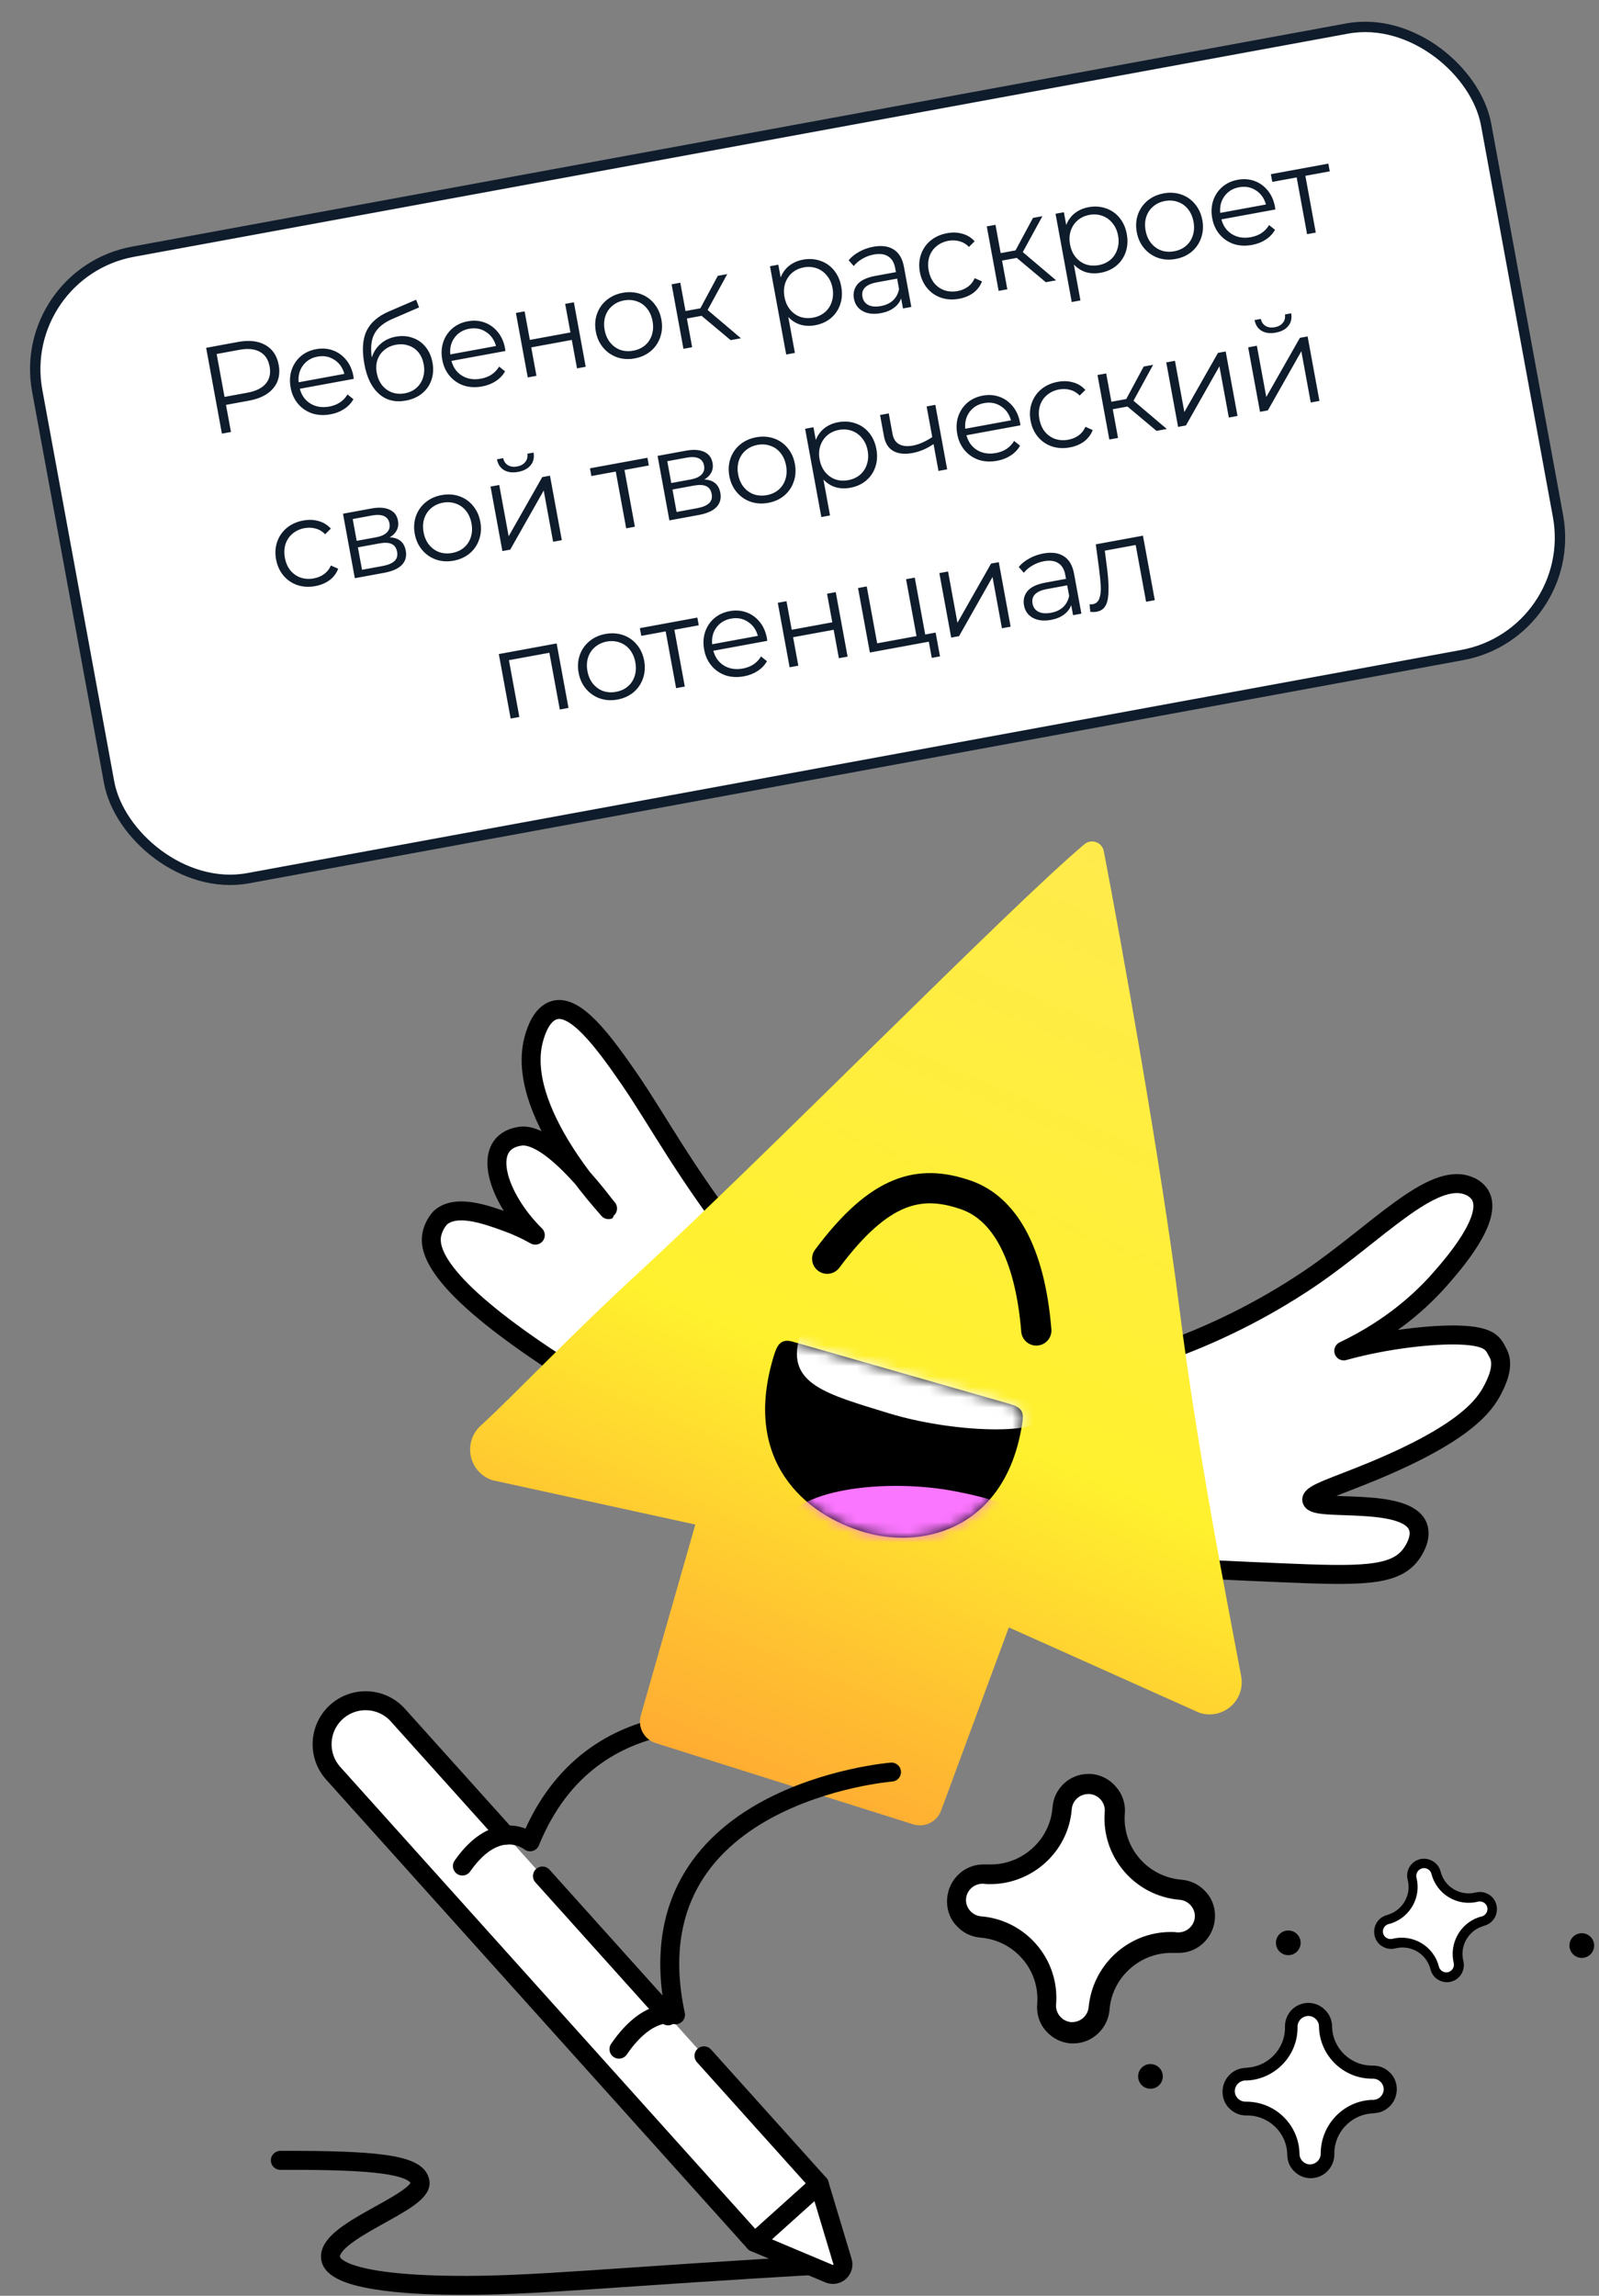 <?xml version="1.0" encoding="UTF-8"?> <svg xmlns="http://www.w3.org/2000/svg" width="154" height="221" viewBox="0 0 154 221" fill="none"><rect x="0" y="0" width="154" height="221" fill="#808080" stroke="none"/><rect x="1.507" y="26.306" width="141.877" height="61.32" rx="11.5" transform="rotate(-10.41 1.507 26.306)" fill="#F5F8FA"></rect><rect x="1.507" y="26.306" width="141.877" height="61.32" rx="11.5" transform="rotate(-10.41 1.507 26.306)" fill="white"></rect><rect x="1.507" y="26.306" width="141.877" height="61.32" rx="11.5" transform="rotate(-10.41 1.507 26.306)" stroke="#0F1C2C"></rect><path d="M22.946 32.914C24 32.721 24.873 32.821 25.563 33.215C26.254 33.608 26.68 34.246 26.842 35.127C27.004 36.008 26.832 36.756 26.326 37.369C25.819 37.975 25.039 38.374 23.984 38.568L21.765 38.975L22.245 41.584L21.371 41.744L19.854 33.483L22.946 32.914ZM23.82 37.805C24.638 37.655 25.231 37.363 25.599 36.929C25.965 36.488 26.088 35.941 25.968 35.287C25.845 34.619 25.535 34.147 25.037 33.872C24.538 33.59 23.879 33.524 23.061 33.674L20.866 34.078L21.625 38.208L23.82 37.805ZM34.071 36.471L28.878 37.425C29.043 38.062 29.387 38.539 29.91 38.858C30.43 39.169 31.033 39.262 31.718 39.136C32.103 39.065 32.445 38.933 32.743 38.74C33.039 38.539 33.281 38.283 33.468 37.972L34.04 38.429C33.825 38.81 33.525 39.125 33.14 39.375C32.763 39.623 32.326 39.793 31.831 39.884C31.193 40.001 30.602 39.971 30.057 39.795C29.519 39.609 29.068 39.301 28.704 38.872C28.341 38.443 28.103 37.925 27.992 37.319C27.881 36.713 27.911 36.147 28.082 35.619C28.262 35.09 28.555 34.65 28.962 34.298C29.377 33.945 29.872 33.716 30.446 33.611C31.021 33.505 31.561 33.544 32.066 33.728C32.572 33.912 32.998 34.22 33.346 34.652C33.693 35.076 33.922 35.595 34.035 36.209L34.071 36.471ZM30.578 34.331C29.98 34.441 29.512 34.726 29.174 35.187C28.842 35.638 28.705 36.175 28.763 36.799L33.165 35.991C32.997 35.387 32.674 34.934 32.196 34.632C31.723 34.32 31.184 34.219 30.578 34.331ZM38.121 32.408C38.696 32.303 39.231 32.339 39.727 32.516C40.23 32.684 40.65 32.977 40.987 33.395C41.322 33.805 41.544 34.305 41.653 34.895C41.764 35.501 41.729 36.064 41.548 36.586C41.374 37.098 41.075 37.527 40.65 37.873C40.226 38.219 39.707 38.449 39.093 38.562C38.062 38.751 37.197 38.536 36.498 37.916C35.798 37.296 35.331 36.349 35.097 35.074C34.853 33.745 34.917 32.679 35.291 31.879C35.672 31.077 36.379 30.451 37.411 30.001L40.079 28.852L40.361 29.593L37.852 30.676C36.999 31.036 36.41 31.506 36.086 32.087C35.76 32.659 35.667 33.437 35.807 34.419C35.97 33.893 36.252 33.455 36.651 33.105C37.049 32.748 37.539 32.515 38.121 32.408ZM38.989 37.861C39.422 37.782 39.789 37.612 40.091 37.354C40.4 37.085 40.615 36.753 40.738 36.356C40.868 35.958 40.891 35.531 40.807 35.075C40.723 34.618 40.555 34.234 40.303 33.923C40.05 33.611 39.734 33.393 39.353 33.268C38.978 33.133 38.571 33.106 38.13 33.187C37.69 33.268 37.314 33.439 37.004 33.699C36.7 33.95 36.482 34.267 36.349 34.649C36.224 35.03 36.203 35.449 36.287 35.905C36.371 36.361 36.54 36.753 36.796 37.081C37.059 37.406 37.382 37.64 37.766 37.781C38.148 37.914 38.556 37.941 38.989 37.861ZM48.674 33.788L43.481 34.742C43.647 35.379 43.991 35.856 44.513 36.175C45.034 36.486 45.637 36.579 46.321 36.453C46.707 36.382 47.049 36.25 47.347 36.057C47.643 35.856 47.885 35.6 48.072 35.29L48.644 35.746C48.429 36.127 48.129 36.442 47.744 36.692C47.367 36.94 46.93 37.11 46.434 37.201C45.797 37.318 45.206 37.288 44.661 37.112C44.123 36.926 43.672 36.619 43.308 36.189C42.944 35.76 42.707 35.242 42.596 34.636C42.484 34.031 42.514 33.464 42.686 32.936C42.865 32.407 43.158 31.967 43.566 31.615C43.981 31.262 44.476 31.033 45.05 30.928C45.624 30.822 46.164 30.861 46.67 31.045C47.175 31.229 47.602 31.537 47.95 31.969C48.296 32.393 48.526 32.913 48.639 33.526L48.674 33.788ZM45.182 31.648C44.584 31.758 44.116 32.043 43.778 32.504C43.446 32.955 43.309 33.493 43.366 34.117L47.769 33.308C47.601 32.704 47.278 32.251 46.799 31.949C46.327 31.637 45.788 31.537 45.182 31.648ZM49.687 30.125L50.525 29.971L51.03 32.721L54.937 32.003L54.432 29.253L55.27 29.099L56.41 35.307L55.572 35.461L55.069 32.723L51.163 33.441L51.666 36.179L50.828 36.333L49.687 30.125ZM61.128 34.502C60.53 34.611 59.966 34.577 59.437 34.397C58.907 34.21 58.46 33.902 58.096 33.472C57.733 33.043 57.495 32.526 57.384 31.92C57.273 31.314 57.31 30.746 57.498 30.215C57.685 29.684 57.994 29.241 58.425 28.886C58.856 28.53 59.37 28.297 59.968 28.187C60.566 28.077 61.13 28.112 61.659 28.291C62.188 28.471 62.63 28.776 62.986 29.207C63.349 29.636 63.587 30.154 63.698 30.76C63.809 31.366 63.772 31.934 63.584 32.464C63.405 32.993 63.101 33.44 62.671 33.803C62.24 34.159 61.726 34.392 61.128 34.502ZM60.991 33.758C61.432 33.677 61.807 33.507 62.117 33.246C62.434 32.977 62.657 32.639 62.785 32.233C62.914 31.827 62.935 31.388 62.848 30.916C62.762 30.444 62.586 30.041 62.321 29.707C62.057 29.373 61.729 29.141 61.339 29.009C60.955 28.868 60.543 28.838 60.102 28.919C59.662 29 59.283 29.175 58.967 29.445C58.657 29.705 58.433 30.039 58.297 30.446C58.168 30.852 58.147 31.291 58.234 31.764C58.32 32.236 58.496 32.639 58.761 32.972C59.033 33.304 59.361 33.541 59.745 33.682C60.135 33.814 60.551 33.839 60.991 33.758ZM67.57 30.402L66.154 30.662L66.661 33.424L65.823 33.578L64.683 27.37L65.521 27.216L66.022 29.942L67.45 29.68L69.132 26.552L70.041 26.386L68.151 29.844L71.359 32.561L70.367 32.743L67.57 30.402ZM77.347 24.994C77.93 24.887 78.481 24.924 79.003 25.105C79.522 25.278 79.96 25.58 80.316 26.011C80.671 26.442 80.906 26.964 81.019 27.578C81.133 28.199 81.1 28.775 80.921 29.304C80.741 29.833 80.44 30.275 80.017 30.629C79.601 30.974 79.097 31.2 78.507 31.309C78.004 31.401 77.529 31.383 77.082 31.253C76.641 31.115 76.255 30.869 75.921 30.515L76.557 33.973L75.719 34.127L74.157 25.629L74.96 25.482L75.186 26.709C75.362 26.254 75.635 25.878 76.004 25.583C76.38 25.286 76.828 25.09 77.347 24.994ZM78.312 30.576C78.745 30.497 79.12 30.326 79.438 30.064C79.754 29.795 79.977 29.457 80.106 29.051C80.242 28.643 80.267 28.204 80.18 27.732C80.094 27.259 79.915 26.861 79.644 26.537C79.379 26.203 79.051 25.967 78.659 25.827C78.268 25.688 77.856 25.658 77.423 25.737C76.982 25.818 76.603 25.993 76.287 26.263C75.978 26.531 75.756 26.869 75.619 27.276C75.489 27.674 75.467 28.11 75.554 28.582C75.641 29.054 75.816 29.457 76.081 29.79C76.353 30.122 76.682 30.359 77.065 30.5C77.456 30.632 77.871 30.657 78.312 30.576ZM84.106 23.753C84.916 23.604 85.575 23.694 86.083 24.024C86.59 24.346 86.916 24.904 87.062 25.699L87.769 29.546L86.966 29.694L86.788 28.726C86.659 29.083 86.426 29.387 86.089 29.635C85.76 29.883 85.344 30.053 84.841 30.145C84.148 30.273 83.567 30.209 83.097 29.953C82.627 29.698 82.343 29.299 82.243 28.756C82.146 28.229 82.257 27.769 82.575 27.377C82.901 26.984 83.482 26.71 84.316 26.557L86.287 26.195L86.217 25.817C86.119 25.282 85.895 24.905 85.546 24.684C85.195 24.456 84.732 24.394 84.157 24.5C83.764 24.572 83.399 24.708 83.061 24.909C82.722 25.101 82.444 25.335 82.226 25.611L81.734 25.055C81.999 24.73 82.34 24.456 82.754 24.233C83.167 24.003 83.618 23.843 84.106 23.753ZM84.849 29.46C85.321 29.374 85.707 29.193 86.006 28.919C86.304 28.636 86.498 28.275 86.588 27.836L86.402 26.821L84.454 27.178C83.392 27.373 82.929 27.841 83.065 28.581C83.131 28.942 83.322 29.204 83.636 29.366C83.949 29.52 84.353 29.552 84.849 29.46ZM92.371 28.762C91.757 28.875 91.182 28.842 90.645 28.664C90.116 28.485 89.669 28.18 89.306 27.751C88.941 27.314 88.703 26.792 88.591 26.186C88.48 25.581 88.518 25.012 88.705 24.482C88.892 23.951 89.201 23.508 89.632 23.152C90.071 22.795 90.597 22.56 91.211 22.448C91.746 22.349 92.241 22.368 92.697 22.504C93.16 22.631 93.55 22.872 93.868 23.229L93.32 23.768C93.059 23.499 92.758 23.319 92.415 23.227C92.072 23.127 91.715 23.111 91.345 23.179C90.897 23.262 90.51 23.439 90.186 23.71C89.868 23.971 89.641 24.306 89.504 24.713C89.375 25.119 89.354 25.558 89.441 26.03C89.529 26.51 89.706 26.917 89.97 27.251C90.241 27.575 90.573 27.807 90.964 27.947C91.362 28.077 91.786 28.101 92.234 28.018C92.604 27.951 92.933 27.813 93.22 27.605C93.507 27.398 93.725 27.122 93.873 26.778L94.577 27.088C94.406 27.534 94.128 27.902 93.743 28.193C93.355 28.475 92.898 28.665 92.371 28.762ZM97.925 24.826L96.508 25.086L97.016 27.848L96.178 28.002L95.037 21.794L95.875 21.64L96.376 24.366L97.804 24.104L99.487 20.976L100.396 20.809L98.505 24.268L101.713 26.985L100.722 27.167L97.925 24.826ZM104.849 19.942C105.431 19.835 105.983 19.872 106.504 20.053C107.024 20.226 107.462 20.528 107.817 20.959C108.173 21.389 108.407 21.912 108.52 22.525C108.634 23.147 108.602 23.722 108.422 24.251C108.243 24.781 107.942 25.222 107.519 25.576C107.102 25.921 106.599 26.148 106.009 26.256C105.505 26.349 105.03 26.331 104.583 26.201C104.143 26.062 103.756 25.816 103.423 25.463L104.058 28.921L103.22 29.075L101.659 20.577L102.462 20.43L102.687 21.657C102.864 21.202 103.136 20.826 103.505 20.531C103.882 20.234 104.33 20.038 104.849 19.942ZM105.813 25.524C106.246 25.444 106.621 25.274 106.939 25.012C107.256 24.742 107.479 24.404 107.607 23.999C107.744 23.591 107.769 23.151 107.682 22.679C107.595 22.207 107.417 21.809 107.145 21.485C106.881 21.151 106.553 20.914 106.161 20.775C105.769 20.635 105.357 20.605 104.924 20.685C104.484 20.766 104.105 20.941 103.789 21.211C103.48 21.479 103.257 21.817 103.121 22.224C102.991 22.622 102.969 23.057 103.056 23.529C103.142 24.001 103.318 24.404 103.583 24.738C103.855 25.07 104.183 25.307 104.567 25.448C104.957 25.579 105.373 25.605 105.813 25.524ZM113.227 24.93C112.629 25.04 112.065 25.006 111.536 24.826C111.006 24.639 110.558 24.331 110.195 23.901C109.831 23.472 109.594 22.954 109.483 22.349C109.371 21.743 109.409 21.174 109.596 20.644C109.784 20.113 110.093 19.67 110.523 19.314C110.954 18.959 111.469 18.726 112.067 18.616C112.665 18.506 113.228 18.541 113.757 18.72C114.286 18.9 114.729 19.205 115.085 19.636C115.448 20.065 115.686 20.583 115.797 21.189C115.908 21.794 115.87 22.363 115.683 22.893C115.504 23.422 115.199 23.869 114.77 24.232C114.339 24.588 113.825 24.821 113.227 24.93ZM113.09 24.187C113.531 24.106 113.906 23.935 114.216 23.675C114.533 23.405 114.755 23.068 114.884 22.662C115.013 22.256 115.034 21.817 114.947 21.345C114.86 20.873 114.685 20.47 114.42 20.136C114.155 19.802 113.828 19.57 113.438 19.438C113.054 19.297 112.642 19.267 112.201 19.348C111.761 19.429 111.382 19.604 111.065 19.874C110.755 20.134 110.532 20.468 110.395 20.875C110.267 21.281 110.246 21.72 110.332 22.192C110.419 22.665 110.595 23.067 110.859 23.401C111.132 23.733 111.46 23.97 111.844 24.111C112.234 24.243 112.649 24.268 113.09 24.187ZM122.829 20.165L117.636 21.119C117.801 21.756 118.145 22.233 118.667 22.552C119.188 22.863 119.791 22.956 120.475 22.83C120.861 22.759 121.203 22.628 121.501 22.434C121.797 22.233 122.039 21.978 122.226 21.667L122.798 22.123C122.583 22.504 122.283 22.819 121.898 23.069C121.521 23.317 121.084 23.487 120.588 23.578C119.951 23.695 119.36 23.666 118.815 23.489C118.277 23.303 117.826 22.996 117.462 22.566C117.099 22.137 116.861 21.619 116.75 21.014C116.639 20.408 116.669 19.841 116.84 19.313C117.019 18.784 117.313 18.344 117.72 17.992C118.135 17.64 118.63 17.41 119.204 17.305C119.779 17.2 120.319 17.238 120.824 17.422C121.33 17.606 121.756 17.914 122.104 18.346C122.45 18.77 122.68 19.29 122.793 19.903L122.829 20.165ZM119.336 18.025C118.738 18.135 118.27 18.42 117.932 18.881C117.6 19.332 117.463 19.87 117.521 20.494L121.923 19.685C121.755 19.081 121.432 18.628 120.953 18.326C120.481 18.014 119.942 17.914 119.336 18.025ZM128.068 16.494L125.72 16.925L126.723 22.39L125.885 22.544L124.882 17.079L122.533 17.511L122.396 16.767L127.932 15.751L128.068 16.494ZM30.366 56.421C29.752 56.533 29.177 56.501 28.64 56.323C28.111 56.144 27.665 55.839 27.301 55.41C26.936 54.973 26.698 54.451 26.587 53.845C26.475 53.239 26.513 52.671 26.7 52.141C26.888 51.61 27.197 51.167 27.627 50.811C28.066 50.454 28.592 50.219 29.206 50.106C29.741 50.008 30.237 50.027 30.693 50.163C31.155 50.289 31.545 50.531 31.863 50.887L31.315 51.427C31.055 51.158 30.753 50.977 30.411 50.886C30.067 50.786 29.71 50.77 29.34 50.838C28.892 50.92 28.506 51.097 28.181 51.368C27.863 51.63 27.636 51.965 27.499 52.372C27.371 52.778 27.35 53.217 27.436 53.689C27.524 54.169 27.701 54.576 27.965 54.91C28.237 55.234 28.568 55.466 28.96 55.605C29.358 55.736 29.781 55.76 30.23 55.677C30.599 55.609 30.928 55.471 31.215 55.264C31.502 55.057 31.72 54.781 31.868 54.437L32.572 54.746C32.402 55.193 32.124 55.561 31.738 55.851C31.351 56.134 30.893 56.324 30.366 56.421ZM37.537 51.724C38.415 51.766 38.929 52.196 39.08 53.014C39.179 53.557 39.055 54.011 38.708 54.376C38.36 54.741 37.789 54.996 36.994 55.142L34.173 55.66L33.033 49.452L35.771 48.949C36.479 48.819 37.059 48.855 37.511 49.056C37.963 49.258 38.236 49.615 38.33 50.126C38.392 50.465 38.351 50.773 38.207 51.052C38.069 51.321 37.846 51.545 37.537 51.724ZM34.354 52.064L36.219 51.722C36.699 51.634 37.048 51.476 37.267 51.249C37.493 51.02 37.575 50.733 37.511 50.386C37.447 50.04 37.27 49.804 36.978 49.679C36.695 49.552 36.313 49.533 35.833 49.621L33.968 49.964L34.354 52.064ZM36.837 54.488C37.372 54.389 37.758 54.229 37.993 54.007C38.229 53.785 38.313 53.489 38.245 53.119C38.177 52.749 38.005 52.5 37.729 52.371C37.452 52.235 37.05 52.216 36.523 52.313L34.469 52.69L34.866 54.85L36.837 54.488ZM43.69 53.973C43.092 54.083 42.528 54.048 41.999 53.869C41.468 53.681 41.021 53.373 40.658 52.944C40.294 52.514 40.057 51.997 39.946 51.391C39.834 50.785 39.872 50.217 40.059 49.686C40.246 49.156 40.556 48.713 40.986 48.357C41.417 48.001 41.932 47.769 42.53 47.659C43.128 47.549 43.691 47.584 44.22 47.763C44.749 47.942 45.192 48.247 45.547 48.678C45.911 49.108 46.148 49.625 46.26 50.231C46.371 50.837 46.333 51.405 46.146 51.936C45.967 52.465 45.662 52.911 45.233 53.275C44.802 53.63 44.288 53.863 43.69 53.973ZM43.553 53.229C43.994 53.148 44.369 52.978 44.679 52.718C44.996 52.448 45.218 52.11 45.347 51.704C45.476 51.298 45.497 50.859 45.41 50.387C45.323 49.915 45.148 49.512 44.883 49.178C44.618 48.845 44.291 48.612 43.901 48.48C43.517 48.34 43.105 48.309 42.664 48.39C42.223 48.471 41.845 48.647 41.528 48.916C41.218 49.177 40.995 49.51 40.858 49.918C40.73 50.324 40.709 50.763 40.795 51.235C40.882 51.707 41.058 52.11 41.322 52.444C41.595 52.776 41.923 53.012 42.307 53.153C42.697 53.285 43.112 53.31 43.553 53.229ZM47.244 46.841L48.082 46.687L48.989 51.621L52.225 45.926L52.969 45.79L54.109 51.998L53.271 52.152L52.365 47.218L49.14 52.911L48.385 53.049L47.244 46.841ZM49.9 45.426C49.365 45.524 48.916 45.469 48.552 45.259C48.188 45.049 47.958 44.701 47.86 44.215L48.462 44.104C48.526 44.41 48.682 44.637 48.929 44.787C49.175 44.929 49.467 44.969 49.805 44.907C50.143 44.845 50.402 44.703 50.581 44.483C50.767 44.254 50.836 43.985 50.787 43.677L51.389 43.566C51.471 44.056 51.375 44.464 51.101 44.791C50.836 45.116 50.435 45.328 49.9 45.426ZM62.49 44.809L60.142 45.24L61.146 50.705L60.308 50.859L59.304 45.395L56.955 45.826L56.819 45.082L62.354 44.066L62.49 44.809ZM67.834 46.158C68.712 46.2 69.226 46.63 69.377 47.448C69.476 47.991 69.352 48.445 69.004 48.81C68.657 49.175 68.085 49.43 67.291 49.576L64.47 50.094L63.33 43.886L66.068 43.383C66.776 43.253 67.356 43.289 67.808 43.491C68.26 43.692 68.532 44.049 68.626 44.56C68.689 44.899 68.648 45.207 68.504 45.486C68.366 45.755 68.143 45.979 67.834 46.158ZM64.651 46.498L66.516 46.156C66.996 46.068 67.345 45.91 67.564 45.683C67.79 45.454 67.872 45.167 67.808 44.821C67.744 44.474 67.567 44.238 67.275 44.113C66.992 43.986 66.61 43.967 66.13 44.055L64.265 44.398L64.651 46.498ZM67.134 48.922C67.669 48.824 68.054 48.663 68.29 48.441C68.526 48.219 68.61 47.923 68.542 47.553C68.474 47.183 68.302 46.934 68.026 46.806C67.749 46.669 67.347 46.65 66.82 46.747L64.766 47.124L65.163 49.284L67.134 48.922ZM73.987 48.407C73.388 48.517 72.825 48.482 72.296 48.303C71.765 48.116 71.318 47.807 70.955 47.378C70.591 46.949 70.354 46.431 70.242 45.825C70.131 45.219 70.169 44.651 70.356 44.12C70.543 43.59 70.853 43.147 71.283 42.791C71.714 42.435 72.228 42.203 72.826 42.093C73.424 41.983 73.988 42.018 74.517 42.197C75.046 42.376 75.489 42.681 75.844 43.112C76.208 43.542 76.445 44.059 76.557 44.665C76.668 45.271 76.63 45.839 76.443 46.37C76.263 46.899 75.959 47.345 75.53 47.709C75.099 48.065 74.585 48.297 73.987 48.407ZM73.85 47.664C74.29 47.583 74.666 47.412 74.976 47.152C75.292 46.882 75.515 46.544 75.644 46.138C75.773 45.732 75.794 45.293 75.707 44.821C75.62 44.349 75.445 43.946 75.18 43.613C74.915 43.279 74.588 43.046 74.198 42.915C73.814 42.774 73.402 42.744 72.961 42.825C72.52 42.906 72.142 43.081 71.825 43.35C71.515 43.611 71.292 43.945 71.155 44.352C71.026 44.758 71.005 45.197 71.092 45.669C71.179 46.141 71.355 46.544 71.619 46.878C71.892 47.21 72.22 47.447 72.604 47.587C72.994 47.719 73.409 47.745 73.85 47.664ZM80.731 40.641C81.313 40.534 81.865 40.571 82.386 40.751C82.906 40.924 83.344 41.226 83.7 41.657C84.055 42.088 84.29 42.61 84.402 43.224C84.516 43.845 84.484 44.421 84.305 44.95C84.125 45.479 83.824 45.921 83.401 46.275C82.985 46.62 82.481 46.846 81.891 46.955C81.388 47.047 80.912 47.029 80.466 46.9C80.025 46.761 79.638 46.515 79.305 46.161L79.94 49.619L79.103 49.773L77.541 41.275L78.344 41.128L78.569 42.355C78.746 41.9 79.019 41.525 79.387 41.229C79.764 40.932 80.212 40.736 80.731 40.641ZM81.695 46.222C82.128 46.143 82.504 45.972 82.822 45.71C83.138 45.441 83.361 45.103 83.49 44.697C83.626 44.29 83.651 43.85 83.564 43.378C83.478 42.906 83.299 42.507 83.028 42.183C82.763 41.849 82.435 41.613 82.043 41.473C81.651 41.334 81.239 41.304 80.807 41.383C80.366 41.464 79.987 41.639 79.671 41.909C79.362 42.177 79.14 42.515 79.003 42.922C78.873 43.321 78.851 43.756 78.938 44.228C79.025 44.7 79.2 45.103 79.465 45.436C79.737 45.769 80.066 46.005 80.449 46.146C80.84 46.278 81.255 46.303 81.695 46.222ZM90.082 38.972L91.222 45.18L90.385 45.334L89.91 42.749C89.251 43.195 88.576 43.482 87.884 43.609C87.136 43.746 86.523 43.684 86.044 43.422C85.563 43.153 85.26 42.676 85.134 41.991L84.759 39.949L85.597 39.795L85.963 41.79C86.049 42.254 86.263 42.581 86.607 42.77C86.95 42.951 87.384 42.993 87.912 42.896C88.494 42.789 89.119 42.516 89.786 42.076L89.244 39.126L90.082 38.972ZM98.273 40.944L93.08 41.898C93.246 42.535 93.59 43.012 94.112 43.331C94.632 43.642 95.235 43.735 95.92 43.609C96.305 43.538 96.647 43.406 96.945 43.213C97.242 43.012 97.483 42.757 97.67 42.446L98.242 42.902C98.027 43.283 97.727 43.598 97.342 43.848C96.965 44.096 96.528 44.266 96.033 44.357C95.395 44.474 94.804 44.444 94.259 44.268C93.721 44.082 93.27 43.775 92.906 43.345C92.543 42.916 92.305 42.398 92.194 41.792C92.083 41.187 92.113 40.62 92.284 40.092C92.464 39.563 92.757 39.123 93.164 38.771C93.579 38.419 94.074 38.189 94.648 38.084C95.223 37.978 95.763 38.017 96.268 38.201C96.774 38.385 97.2 38.693 97.548 39.125C97.895 39.55 98.124 40.069 98.237 40.682L98.273 40.944ZM94.781 38.804C94.183 38.914 93.715 39.199 93.376 39.66C93.044 40.111 92.907 40.649 92.965 41.273L97.367 40.464C97.199 39.86 96.876 39.407 96.398 39.105C95.925 38.793 95.386 38.693 94.781 38.804ZM103.033 43.071C102.42 43.184 101.844 43.151 101.307 42.973C100.778 42.794 100.332 42.489 99.968 42.06C99.603 41.623 99.365 41.101 99.254 40.495C99.143 39.89 99.18 39.321 99.368 38.791C99.555 38.26 99.864 37.817 100.295 37.461C100.734 37.104 101.26 36.869 101.873 36.757C102.408 36.658 102.904 36.677 103.36 36.813C103.823 36.939 104.213 37.181 104.53 37.537L103.983 38.077C103.722 37.808 103.42 37.627 103.078 37.536C102.734 37.436 102.378 37.42 102.008 37.488C101.559 37.571 101.173 37.747 100.849 38.019C100.531 38.28 100.303 38.615 100.167 39.022C100.038 39.428 100.017 39.867 100.104 40.339C100.192 40.819 100.368 41.226 100.633 41.56C100.904 41.884 101.235 42.116 101.627 42.256C102.025 42.386 102.448 42.41 102.897 42.327C103.267 42.259 103.595 42.122 103.882 41.914C104.17 41.707 104.387 41.431 104.536 41.087L105.239 41.397C105.069 41.843 104.791 42.211 104.405 42.502C104.018 42.784 103.561 42.974 103.033 43.071ZM108.587 39.135L107.171 39.395L107.678 42.157L106.84 42.31L105.7 36.102L106.538 35.949L107.039 38.675L108.467 38.413L110.149 35.285L111.058 35.118L109.168 38.577L112.376 41.294L111.384 41.476L108.587 39.135ZM112.322 34.886L113.16 34.732L114.066 39.665L117.302 33.971L118.046 33.834L119.186 40.042L118.349 40.196L117.442 35.263L114.218 40.955L113.462 41.094L112.322 34.886ZM120.211 33.437L121.049 33.282L121.956 38.216L125.192 32.522L125.936 32.385L127.076 38.593L126.238 38.747L125.332 33.813L122.107 39.506L121.352 39.645L120.211 33.437ZM122.867 32.021C122.332 32.12 121.883 32.064 121.519 31.854C121.155 31.645 120.925 31.296 120.827 30.81L121.429 30.7C121.493 31.005 121.649 31.233 121.896 31.382C122.142 31.524 122.434 31.564 122.772 31.502C123.11 31.44 123.369 31.299 123.548 31.079C123.734 30.849 123.803 30.581 123.754 30.272L124.356 30.162C124.438 30.651 124.342 31.059 124.068 31.386C123.803 31.711 123.403 31.923 122.867 32.021ZM53.611 61.939L54.752 68.147L53.914 68.301L52.91 62.837L49.015 63.552L50.019 69.017L49.181 69.171L48.041 62.963L53.611 61.939ZM59.47 67.342C58.872 67.452 58.308 67.417 57.779 67.237C57.249 67.05 56.802 66.742 56.438 66.313C56.075 65.883 55.837 65.366 55.726 64.76C55.614 64.154 55.653 63.586 55.84 63.055C56.027 62.525 56.336 62.081 56.767 61.726C57.198 61.37 57.712 61.137 58.31 61.027C58.908 60.917 59.471 60.952 60.001 61.132C60.53 61.311 60.972 61.616 61.328 62.047C61.691 62.476 61.929 62.994 62.04 63.6C62.151 64.206 62.114 64.774 61.926 65.304C61.747 65.834 61.443 66.28 61.013 66.643C60.582 66.999 60.068 67.232 59.47 67.342ZM59.333 66.598C59.774 66.517 60.149 66.347 60.459 66.086C60.776 65.817 60.998 65.479 61.127 65.073C61.256 64.667 61.277 64.228 61.19 63.756C61.104 63.284 60.928 62.881 60.663 62.547C60.399 62.214 60.071 61.981 59.681 61.849C59.297 61.708 58.885 61.678 58.444 61.759C58.004 61.84 57.625 62.015 57.309 62.285C56.999 62.545 56.775 62.879 56.639 63.286C56.51 63.693 56.489 64.132 56.576 64.604C56.662 65.076 56.838 65.479 57.103 65.812C57.375 66.144 57.703 66.381 58.087 66.522C58.477 66.654 58.893 66.679 59.333 66.598ZM67.298 60.194L64.949 60.625L65.953 66.09L65.115 66.244L64.111 60.779L61.762 61.211L61.626 60.467L67.161 59.45L67.298 60.194ZM73.896 61.69L68.703 62.644C68.868 63.281 69.212 63.758 69.734 64.077C70.255 64.388 70.858 64.481 71.543 64.355C71.928 64.284 72.27 64.153 72.568 63.959C72.864 63.758 73.106 63.503 73.293 63.192L73.865 63.648C73.65 64.029 73.35 64.344 72.965 64.594C72.588 64.842 72.151 65.012 71.656 65.103C71.018 65.22 70.427 65.191 69.882 65.014C69.344 64.828 68.893 64.521 68.529 64.091C68.166 63.662 67.928 63.144 67.817 62.538C67.706 61.933 67.736 61.366 67.907 60.838C68.087 60.309 68.38 59.869 68.787 59.517C69.202 59.165 69.697 58.935 70.271 58.83C70.846 58.724 71.386 58.764 71.891 58.947C72.397 59.131 72.823 59.439 73.171 59.871C73.517 60.295 73.747 60.815 73.86 61.428L73.896 61.69ZM70.403 59.55C69.805 59.66 69.337 59.945 68.999 60.406C68.667 60.857 68.53 61.395 68.588 62.019L72.99 61.21C72.822 60.606 72.499 60.153 72.02 59.851C71.548 59.539 71.009 59.439 70.403 59.55ZM74.908 58.027L75.746 57.873L76.252 60.623L80.158 59.905L79.653 57.155L80.491 57.001L81.632 63.209L80.793 63.363L80.29 60.625L76.384 61.343L76.887 64.081L76.049 64.235L74.908 58.027ZM90.111 60.895L90.531 63.185L89.74 63.33L89.454 61.772L83.777 62.815L82.637 56.607L83.475 56.453L84.481 61.929L88.269 61.233L87.263 55.757L88.101 55.603L89.107 61.08L90.111 60.895ZM90.469 55.168L91.307 55.014L92.213 59.948L95.45 54.253L96.193 54.117L97.334 60.325L96.496 60.479L95.589 55.545L92.365 61.238L91.609 61.376L90.469 55.168ZM100.486 53.279C101.297 53.13 101.956 53.221 102.464 53.55C102.97 53.872 103.296 54.43 103.442 55.225L104.149 59.073L103.347 59.22L103.169 58.252C103.039 58.61 102.806 58.913 102.47 59.162C102.141 59.409 101.725 59.579 101.221 59.672C100.529 59.799 99.948 59.735 99.478 59.479C99.008 59.224 98.723 58.825 98.623 58.282C98.526 57.755 98.637 57.295 98.956 56.903C99.282 56.51 99.862 56.237 100.696 56.083L102.667 55.721L102.598 55.344C102.5 54.809 102.276 54.431 101.926 54.21C101.575 53.982 101.112 53.921 100.538 54.026C100.144 54.098 99.779 54.235 99.442 54.435C99.103 54.627 98.825 54.861 98.607 55.137L98.114 54.581C98.38 54.256 98.72 53.982 99.135 53.759C99.548 53.529 99.998 53.369 100.486 53.279ZM101.23 58.987C101.702 58.9 102.087 58.719 102.387 58.445C102.685 58.162 102.879 57.801 102.969 57.362L102.782 56.347L100.835 56.705C99.772 56.9 99.309 57.367 99.445 58.107C99.512 58.469 99.702 58.731 100.017 58.892C100.33 59.046 100.734 59.078 101.23 58.987ZM110.078 51.566L111.219 57.774L110.381 57.928L109.377 52.463L106.403 53.01L106.602 54.559C106.776 55.861 106.809 56.88 106.7 57.616C106.591 58.352 106.234 58.775 105.628 58.886C105.463 58.917 105.256 58.922 105.009 58.903L104.935 58.172C105.083 58.177 105.184 58.175 105.239 58.165C105.562 58.105 105.778 57.911 105.889 57.582C105.999 57.252 106.041 56.862 106.015 56.412C105.989 55.961 105.93 55.37 105.836 54.639L105.535 52.401L110.078 51.566Z" fill="#0F1C2C"></path><path d="M80.202 217.98C58.919 219.165 51.278 220.099 43.518 219.991C41.56 219.968 32.308 219.851 31.848 217.425C31.342 214.768 40.682 212.07 40.458 210.083C40.261 208.328 36.008 207.93 27 207.964" stroke="black" stroke-width="1.826" stroke-linecap="round" stroke-linejoin="round"></path><path d="M48.707 176.657L38.324 165.107C37.957 164.697 37.512 164.365 37.016 164.127C36.52 163.89 35.982 163.753 35.432 163.723C34.883 163.694 34.334 163.773 33.815 163.956C33.296 164.14 32.819 164.423 32.41 164.791C31.584 165.533 31.087 166.574 31.028 167.683C30.969 168.792 31.352 169.879 32.094 170.705L72.671 215.851L78.901 210.252L67.8 197.901" fill="white"></path><path d="M48.707 176.657L38.324 165.107C37.957 164.697 37.512 164.365 37.016 164.127C36.52 163.89 35.982 163.753 35.432 163.723C34.883 163.694 34.334 163.773 33.815 163.956C33.296 164.14 32.819 164.423 32.41 164.791C31.584 165.533 31.087 166.574 31.028 167.683C30.969 168.792 31.352 169.879 32.094 170.705L72.671 215.851L78.901 210.252L67.8 197.901M52.244 180.592L64.343 194.055" stroke="black" stroke-width="1.826" stroke-linecap="round" stroke-linejoin="round"></path><path d="M79.841 218.87L72.668 215.851L78.9 210.248L81.142 217.703C81.195 217.878 81.196 218.065 81.147 218.242C81.097 218.418 80.998 218.577 80.862 218.699C80.725 218.821 80.557 218.903 80.376 218.933C80.195 218.963 80.01 218.941 79.841 218.87V218.87Z" fill="white" stroke="black" stroke-width="1.826" stroke-linejoin="round"></path><path d="M73.517 166.28C72.385 166.005 57.039 162.576 51.055 177.299C51.055 177.299 47.942 174.771 44.533 179.63" stroke="black" stroke-width="1.826" stroke-linecap="round" stroke-linejoin="round"></path><path d="M111.563 130.329C116.711 128.56 121.606 126.126 126.123 123.088C132.55 118.74 137.954 112.692 141.463 114.161C141.911 114.327 142.294 114.635 142.552 115.038C143.868 117.265 139.903 121.762 138.653 123.179C137.004 125.046 134.11 127.801 129.418 130.043C133.656 128.863 138.142 128.437 140.526 128.517C143.66 128.623 143.815 129.407 144.285 130.268C144.921 131.446 144.148 133.022 143.758 133.773C142.971 135.307 141.083 137.945 132.251 141.613C128.63 143.113 126.242 143.791 126.337 144.393C126.517 145.542 135.43 144.043 136.557 146.946C137 148.089 136.044 149.413 135.907 149.604C134.347 151.761 131.01 151.723 123.334 151.396C118.77 151.206 114.916 151.011 112.04 150.854L111.563 130.329Z" fill="white" stroke="black" stroke-width="1.826" stroke-linejoin="round"></path><path d="M71.87 120.442C65.95 112.877 63.464 108.018 60.667 103.945C58.026 100.099 55.431 96.685 53.411 97.234C52.14 97.577 51.617 99.334 51.47 99.813C49.336 106.833 58.675 116.403 58.607 116.445C58.539 116.488 53.24 108.882 50.072 109.38C46.181 109.991 47.885 115.282 51.555 118.901C50.691 118.41 49.787 117.994 48.853 117.655C46.813 116.914 43.952 115.875 42.428 117.208C41.962 117.706 41.659 118.335 41.557 119.009C41.134 122.188 46.925 127.373 58.145 134.105C62.513 129.952 67.507 124.595 71.87 120.442Z" fill="white" stroke="black" stroke-width="1.826" stroke-linejoin="round"></path><path d="M104.4 81.305C104.55 81.166 104.736 81.069 104.937 81.026C105.138 80.982 105.346 80.994 105.541 81.059C105.736 81.124 105.91 81.24 106.045 81.395C106.18 81.55 106.27 81.739 106.307 81.941C107.841 89.879 111.801 111.788 113.605 126.066C115.351 139.884 118.247 154.461 119.538 161.358C119.638 161.889 119.598 162.437 119.421 162.947C119.245 163.458 118.938 163.914 118.531 164.269C118.125 164.625 117.632 164.868 117.102 164.975C116.573 165.081 116.025 165.048 115.512 164.878L97.161 156.66L90.637 174.292C90.444 174.817 90.056 175.247 89.555 175.493C89.053 175.74 88.476 175.783 87.943 175.615L63.151 167.798C62.61 167.627 62.157 167.251 61.889 166.75C61.621 166.25 61.56 165.664 61.718 165.119L66.967 146.758L47.408 142.486C46.895 142.317 46.434 142.016 46.073 141.614C45.711 141.212 45.461 140.723 45.347 140.194C45.233 139.666 45.259 139.117 45.422 138.601C45.586 138.086 45.881 137.622 46.279 137.256C49.756 134.063 54.81 128.678 61.25 122.751C74.007 111.014 97.244 87.321 104.4 81.305Z" fill="url(#paint0_linear_3118_36)"></path><path d="M85.86 170.586C85.86 170.586 60.477 172.616 65.058 193.949C65.058 193.949 62.526 193.014 59.612 197.259" stroke="black" stroke-width="1.826" stroke-linecap="round" stroke-linejoin="round"></path><path d="M97.204 135.137C98.263 135.442 98.632 135.79 98.475 136.845C97.03 146.965 89.166 149.199 83.341 147.523C77.516 145.847 71.369 140.617 74.566 130.39C74.88 129.388 75.276 128.85 76.334 129.153L97.204 135.137Z" fill="black"></path><mask id="mask0_3118_36" style="mask-type:alpha" maskUnits="userSpaceOnUse" x="73" y="129" width="26" height="20"><path d="M97.203 135.137C98.262 135.442 98.631 135.79 98.474 136.845C97.029 146.965 89.165 149.199 83.34 147.523C77.515 145.847 71.368 140.617 74.565 130.39C74.879 129.388 75.275 128.85 76.332 129.153L97.203 135.137Z" fill="black"></path></mask><g mask="url(#mask0_3118_36)"><path d="M103.605 150.869C102.409 145.628 94.516 144.056 92.162 143.59C85.347 142.234 76.129 143.357 75.239 147.099C74.652 149.57 77.892 152.356 79.439 153.687C86.835 160.044 99.4 161.104 102.814 155.745C104.196 153.589 103.653 151.087 103.605 150.869Z" fill="#FB76FF"></path><path d="M76.99 128.797C75.718 133.247 79.658 134.219 85.602 136.046C91.545 137.873 100.611 138.345 101.17 136.025C101.729 133.705 93.569 129.473 87.625 127.644C81.681 125.815 77.638 126.496 76.99 128.797Z" fill="white"></path></g><path d="M79.668 121.168C84.754 114.354 88.594 113.504 93.006 115.023C96.663 116.278 99.183 120.48 99.808 128.076" stroke="black" stroke-width="2.911" stroke-miterlimit="10" stroke-linecap="round"></path><path d="M152.342 188.475C151.686 188.475 151.154 187.943 151.154 187.286C151.154 186.63 151.686 186.098 152.342 186.098C152.999 186.098 153.531 186.63 153.531 187.286C153.531 187.943 152.999 188.475 152.342 188.475Z" fill="black"></path><path d="M110.801 201.071C110.145 201.071 109.613 200.538 109.613 199.882C109.613 199.225 110.145 198.693 110.801 198.693C111.458 198.693 111.99 199.225 111.99 199.882C111.99 200.538 111.458 201.071 110.801 201.071Z" fill="black"></path><path d="M124.075 188.212C123.418 188.212 122.886 187.68 122.886 187.023C122.886 186.367 123.418 185.835 124.075 185.835C124.731 185.835 125.264 186.367 125.264 187.023C125.264 187.68 124.731 188.212 124.075 188.212Z" fill="black"></path><path d="M103.338 195.661C104.655 195.661 105.778 194.615 105.855 193.337C106.126 189.737 109.146 186.949 112.747 186.949C112.94 186.949 113.095 186.949 113.289 186.988C113.366 186.988 113.444 186.988 113.482 186.988C114.799 186.988 115.922 185.942 115.999 184.665C116.115 183.271 115.07 182.032 113.676 181.916C109.882 181.606 107.017 178.276 107.326 174.482C107.442 173.088 106.397 171.849 105.003 171.733C104.926 171.733 104.848 171.733 104.81 171.733C103.493 171.733 102.37 172.779 102.293 174.056C101.983 177.657 98.963 180.445 95.401 180.445C95.208 180.445 95.053 180.445 94.859 180.406C94.782 180.406 94.704 180.406 94.666 180.406C93.349 180.406 92.227 181.451 92.149 182.729C92.033 184.123 93.078 185.362 94.472 185.478C98.266 185.788 101.131 189.117 100.822 192.912C100.783 193.57 100.977 194.228 101.403 194.77C101.828 195.273 102.448 195.583 103.145 195.661C103.184 195.661 103.261 195.661 103.338 195.661Z" fill="white"></path><path d="M104.81 172.701C103.997 172.701 103.3 173.321 103.222 174.134C102.913 178.238 99.428 181.374 95.363 181.374C95.169 181.374 94.937 181.374 94.743 181.335C94.704 181.335 94.666 181.335 94.627 181.335C93.814 181.335 93.117 181.955 93.04 182.768C92.962 183.619 93.62 184.394 94.472 184.471C98.808 184.82 102.061 188.614 101.712 192.95C101.635 193.802 102.293 194.576 103.145 194.654C103.184 194.654 103.222 194.654 103.261 194.654C104.074 194.654 104.771 194.034 104.848 193.221C105.236 189.117 108.681 185.981 112.747 185.981C112.94 185.981 113.173 185.981 113.366 186.02C113.405 186.02 113.444 186.02 113.482 186.02C114.295 186.02 114.992 185.4 115.07 184.587C115.147 183.736 114.489 182.961 113.637 182.884C109.301 182.535 106.049 178.741 106.397 174.405C106.475 173.553 105.816 172.779 104.965 172.701C104.887 172.701 104.848 172.701 104.81 172.701ZM104.81 170.765C104.887 170.765 105.003 170.765 105.081 170.765C106.01 170.843 106.862 171.269 107.481 172.004C108.101 172.701 108.41 173.63 108.333 174.56C108.062 177.812 110.501 180.677 113.792 180.948C114.721 181.025 115.573 181.451 116.193 182.187C116.812 182.884 117.083 183.813 117.006 184.742C116.851 186.562 115.341 187.995 113.521 187.995C113.444 187.995 113.327 187.995 113.25 187.995C113.095 187.995 112.94 187.995 112.785 187.995C109.727 187.995 107.094 190.395 106.862 193.454C106.707 195.273 105.197 196.706 103.377 196.706C103.3 196.706 103.184 196.706 103.106 196.706C102.177 196.629 101.325 196.203 100.706 195.467C100.086 194.77 99.815 193.841 99.892 192.912C100.164 189.659 97.724 186.794 94.433 186.523C93.504 186.446 92.652 186.02 92.033 185.284C91.413 184.587 91.142 183.658 91.22 182.729C91.375 180.909 92.885 179.477 94.704 179.477C94.782 179.477 94.898 179.477 94.975 179.477C95.13 179.477 95.285 179.477 95.44 179.477C98.499 179.477 101.131 177.076 101.364 174.018C101.48 172.198 102.99 170.765 104.81 170.765Z" fill="black"></path><path d="M126.373 208.994C127.224 208.912 127.884 208.167 127.855 207.337C127.807 204.994 129.585 203.007 131.911 202.783C132.036 202.771 132.136 202.762 132.264 202.775C132.314 202.77 132.364 202.765 132.389 202.763C133.239 202.681 133.9 201.937 133.871 201.106C133.859 200.199 133.107 199.463 132.2 199.475C129.729 199.509 127.672 197.536 127.637 195.066C127.626 194.158 126.874 193.423 125.967 193.434C125.916 193.439 125.866 193.444 125.841 193.446C124.991 193.527 124.331 194.272 124.36 195.102C124.383 197.448 122.604 199.435 120.303 199.656C120.178 199.668 120.078 199.678 119.951 199.665C119.901 199.669 119.851 199.674 119.826 199.677C118.976 199.758 118.315 200.503 118.344 201.333C118.355 202.241 119.107 202.976 120.015 202.965C122.485 202.93 124.542 204.904 124.577 207.374C124.593 207.801 124.759 208.215 125.067 208.538C125.374 208.837 125.793 208.999 126.248 209.006C126.273 209.003 126.323 208.998 126.373 208.994Z" fill="white"></path><path d="M125.901 194.071C125.376 194.122 124.964 194.565 124.965 195.095C125.019 197.765 122.962 200.007 120.336 200.259C120.211 200.271 120.061 200.285 119.933 200.272C119.908 200.275 119.883 200.277 119.858 200.279C119.333 200.33 118.921 200.773 118.922 201.303C118.924 201.858 119.397 202.317 119.952 202.315C122.775 202.271 125.111 204.521 125.155 207.344C125.157 207.899 125.631 208.358 126.186 208.355C126.211 208.353 126.236 208.351 126.261 208.348C126.786 208.298 127.198 207.854 127.197 207.324C127.193 204.649 129.225 202.41 131.851 202.158C131.976 202.146 132.126 202.132 132.254 202.145C132.279 202.142 132.304 202.14 132.329 202.138C132.854 202.087 133.266 201.644 133.265 201.114C133.263 200.559 132.789 200.099 132.234 200.102C129.412 200.146 127.076 197.896 127.032 195.073C127.029 194.518 126.556 194.059 126.001 194.062C125.951 194.066 125.926 194.069 125.901 194.071ZM125.781 192.821C125.831 192.816 125.906 192.809 125.956 192.804C126.561 192.796 127.138 193.019 127.584 193.456C128.027 193.867 128.285 194.448 128.292 195.053C128.319 197.171 130.072 198.871 132.214 198.842C132.82 198.835 133.396 199.057 133.842 199.494C134.285 199.906 134.518 200.489 134.525 201.094C134.538 202.279 133.651 203.298 132.476 203.411C132.426 203.416 132.351 203.423 132.301 203.428C132.201 203.437 132.101 203.447 132.001 203.456C130.025 203.646 128.473 205.36 128.512 207.35C128.525 208.535 127.638 209.554 126.463 209.667C126.413 209.671 126.338 209.678 126.288 209.683C125.683 209.691 125.106 209.468 124.66 209.032C124.217 208.62 123.984 208.036 123.977 207.431C123.95 205.314 122.197 203.614 120.055 203.643C119.45 203.65 118.873 203.428 118.427 202.991C117.984 202.579 117.751 201.996 117.744 201.391C117.731 200.206 118.618 199.187 119.793 199.074C119.843 199.069 119.918 199.062 119.968 199.057C120.068 199.048 120.168 199.038 120.268 199.028C122.244 198.839 123.796 197.125 123.757 195.135C123.719 193.952 124.606 192.933 125.781 192.821Z" fill="black"></path><path d="M139.707 190.267C140.29 190.069 140.63 189.437 140.472 188.859C140.051 187.223 140.97 185.534 142.566 184.993C142.651 184.964 142.72 184.941 142.812 184.929C142.846 184.917 142.88 184.906 142.897 184.9C143.481 184.702 143.821 184.07 143.663 183.492C143.505 182.857 142.856 182.466 142.221 182.624C140.493 183.057 138.724 182.012 138.291 180.284C138.133 179.649 137.483 179.258 136.848 179.416C136.814 179.427 136.78 179.439 136.762 179.445C136.179 179.643 135.839 180.275 135.997 180.852C136.4 182.494 135.481 184.183 133.903 184.718C133.818 184.747 133.749 184.771 133.657 184.783C133.623 184.794 133.589 184.806 133.572 184.812C132.988 185.009 132.648 185.641 132.806 186.219C132.964 186.854 133.613 187.246 134.248 187.088C135.976 186.655 137.745 187.699 138.178 189.427C138.26 189.724 138.445 189.987 138.715 190.163C138.979 190.322 139.3 190.366 139.621 190.296C139.638 190.29 139.672 190.278 139.707 190.267Z" fill="white"></path><path d="M136.907 179.874C136.547 179.996 136.331 180.375 136.419 180.747C136.899 182.612 135.826 184.525 134.025 185.136C133.94 185.165 133.837 185.2 133.745 185.212C133.728 185.218 133.711 185.223 133.694 185.229C133.333 185.351 133.118 185.731 133.206 186.102C133.299 186.491 133.707 186.736 134.096 186.642C136.07 186.145 138.081 187.337 138.578 189.31C138.672 189.699 139.08 189.944 139.469 189.85C139.486 189.844 139.503 189.838 139.52 189.832C139.881 189.71 140.096 189.331 140.008 188.959C139.563 187.083 140.618 185.175 142.42 184.564C142.505 184.535 142.608 184.5 142.7 184.488C142.717 184.483 142.734 184.477 142.751 184.471C143.112 184.349 143.327 183.97 143.239 183.598C143.146 183.209 142.738 182.965 142.349 183.058C140.375 183.556 138.364 182.363 137.867 180.39C137.773 180.001 137.365 179.757 136.976 179.85C136.942 179.862 136.924 179.868 136.907 179.874ZM136.616 179.016C136.651 179.004 136.702 178.987 136.736 178.975C137.16 178.87 137.601 178.931 137.986 179.163C138.365 179.379 138.642 179.744 138.748 180.168C139.116 181.649 140.628 182.552 142.126 182.177C142.55 182.072 142.991 182.133 143.376 182.366C143.755 182.581 144.015 182.952 144.12 183.375C144.325 184.205 143.871 185.067 143.065 185.34C143.031 185.352 142.979 185.369 142.945 185.381C142.877 185.404 142.808 185.427 142.739 185.451C141.384 185.91 140.579 187.369 140.935 188.759C141.14 189.589 140.686 190.451 139.88 190.724C139.846 190.736 139.795 190.753 139.76 190.765C139.337 190.87 138.896 190.809 138.51 190.577C138.131 190.361 137.872 189.99 137.766 189.567C137.398 188.085 135.886 187.182 134.388 187.557C133.964 187.662 133.523 187.602 133.138 187.369C132.759 187.153 132.499 186.782 132.394 186.359C132.189 185.529 132.642 184.668 133.449 184.394C133.483 184.383 133.534 184.365 133.569 184.353C133.637 184.33 133.706 184.307 133.774 184.284C135.13 183.824 135.935 182.365 135.579 180.975C135.356 180.151 135.81 179.289 136.616 179.016Z" fill="black"></path><defs><linearGradient id="paint0_linear_3118_36" x1="54.579" y1="217.256" x2="118.072" y2="65.656" gradientUnits="userSpaceOnUse"><stop stop-color="#FF7236"></stop><stop offset="0.08" stop-color="#FF7B35"></stop><stop offset="0.2" stop-color="#FF9534"></stop><stop offset="0.37" stop-color="#FFBE31"></stop><stop offset="0.54" stop-color="#FFF12E"></stop><stop offset="1" stop-color="#FFE856"></stop></linearGradient></defs></svg> 